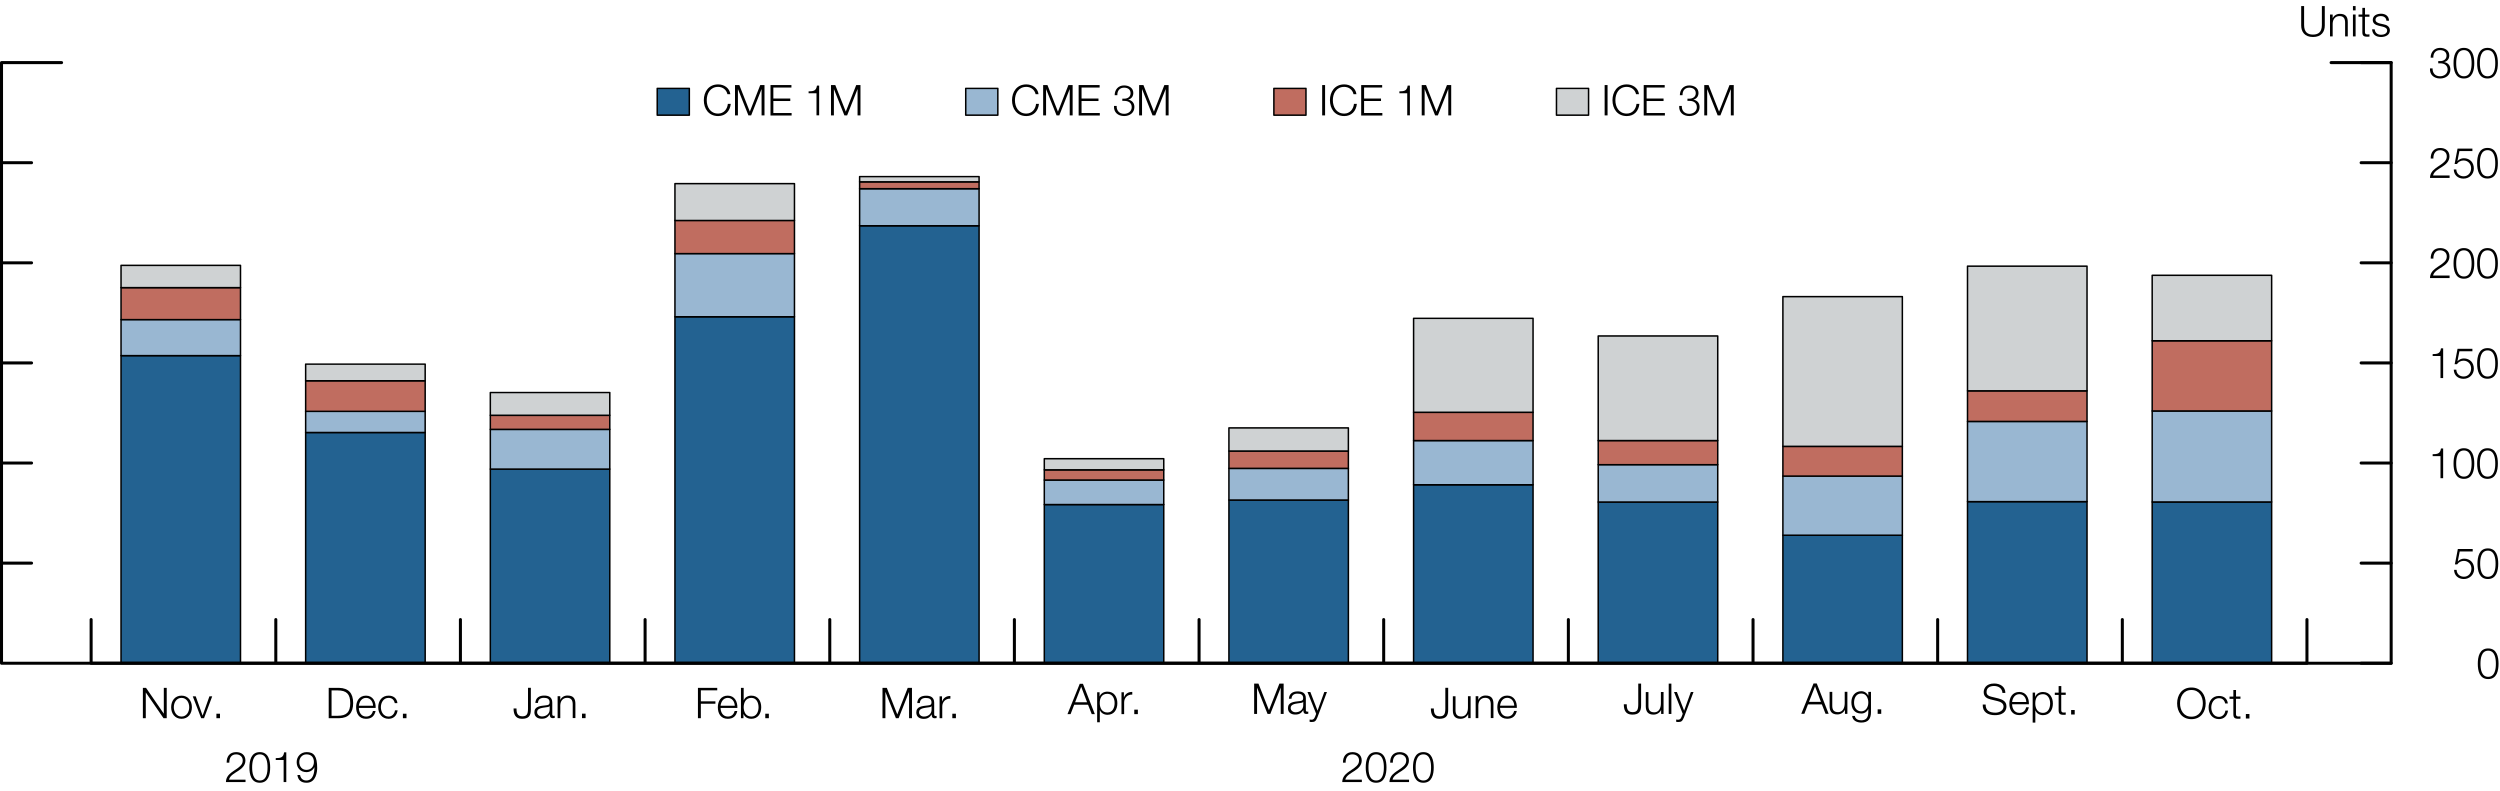<?xml version="1.0" encoding="utf-8"?>
<!-- Generator: Adobe Illustrator 24.2.1, SVG Export Plug-In . SVG Version: 6.00 Build 0)  -->
<svg version="1.1" id="Layer_1" xmlns="http://www.w3.org/2000/svg" xmlns:xlink="http://www.w3.org/1999/xlink" x="0px" y="0px"
	 viewBox="0 0 412.07 130.41" style="enable-background:new 0 0 412.07 130.41;" xml:space="preserve">
<style type="text/css">
	.st0{fill:#236291;}
	
		.st1{clip-path:url(#SVGID_2_);fill:none;stroke:#000000;stroke-width:0.25;stroke-linecap:round;stroke-linejoin:round;stroke-miterlimit:10;}
	.st2{fill:#99B7D2;}
	.st3{fill:none;stroke:#000000;stroke-width:0.25;stroke-linecap:round;stroke-linejoin:round;stroke-miterlimit:10;}
	.st4{fill:#C06D60;}
	.st5{fill:#CFD2D3;}
	.st6{fill:none;stroke:#000000;stroke-width:0.5;stroke-linecap:round;stroke-linejoin:round;stroke-miterlimit:10;}
	.st7{fill:#236291;stroke:#000000;stroke-width:0.25;stroke-linecap:round;stroke-linejoin:round;stroke-miterlimit:10;}
	.st8{fill:#99B7D2;stroke:#000000;stroke-width:0.25;stroke-linecap:round;stroke-linejoin:round;stroke-miterlimit:10;}
	.st9{fill:#C06D60;stroke:#000000;stroke-width:0.25;stroke-linecap:round;stroke-linejoin:round;stroke-miterlimit:10;}
	.st10{fill:#CFD2D3;stroke:#000000;stroke-width:0.25;stroke-linecap:round;stroke-linejoin:round;stroke-miterlimit:10;}
</style>
<g>
	<rect x="19.95" y="58.62" class="st0" width="19.69" height="50.7"/>
	<rect x="50.38" y="71.29" class="st0" width="19.7" height="38.03"/>
	<rect x="80.82" y="77.32" class="st0" width="19.69" height="32"/>
	<rect x="111.25" y="52.21" class="st0" width="19.7" height="57.11"/>
	<rect x="141.69" y="37.21" class="st0" width="19.69" height="72.11"/>
	<rect x="172.13" y="83.17" class="st0" width="19.69" height="26.15"/>
	<rect x="202.56" y="82.42" class="st0" width="19.69" height="26.9"/>
	<rect x="233" y="79.9" class="st0" width="19.69" height="29.42"/>
	<rect x="263.43" y="82.75" class="st0" width="19.7" height="26.57"/>
	<rect x="293.87" y="88.22" class="st0" width="19.69" height="21.1"/>
	<rect x="324.3" y="82.68" class="st0" width="19.7" height="26.64"/>
	<rect x="354.74" y="82.74" class="st0" width="19.69" height="26.58"/>
	<g>
		<defs>
			<rect id="SVGID_1_" x="0.25" y="10.32" width="393.88" height="99"/>
		</defs>
		<clipPath id="SVGID_2_">
			<use xlink:href="#SVGID_1_"  style="overflow:visible;"/>
		</clipPath>
		<path class="st1" d="M19.95,109.32h19.69v-50.7H19.95V109.32 M50.38,109.32h19.7V71.29h-19.7V109.32 M80.82,109.32h19.69v-32
			H80.82V109.32 M111.25,109.32h19.7V52.21h-19.7V109.32 M141.69,109.32h19.69V37.21h-19.69V109.32 M172.13,109.32h19.69V83.17
			h-19.69V109.32 M202.56,109.32h19.69v-26.9h-19.69V109.32 M233,109.32h19.69V79.9H233V109.32 M263.43,109.32h19.7V82.75h-19.7
			V109.32 M293.87,109.32h19.69v-21.1h-19.69V109.32 M324.3,109.32H344V82.68h-19.7V109.32 M354.74,109.32h19.69V82.74h-19.69
			V109.32"/>
	</g>
	<rect x="19.95" y="52.68" class="st2" width="19.69" height="5.94"/>
	<rect x="50.38" y="67.8" class="st2" width="19.7" height="3.49"/>
	<rect x="80.82" y="70.77" class="st2" width="19.69" height="6.55"/>
	<rect x="111.25" y="41.8" class="st2" width="19.7" height="10.41"/>
	<rect x="141.69" y="31.1" class="st2" width="19.69" height="6.11"/>
	<rect x="172.13" y="79.12" class="st2" width="19.69" height="4.05"/>
	<rect x="202.56" y="77.2" class="st2" width="19.69" height="5.22"/>
	<rect x="233" y="72.62" class="st2" width="19.69" height="7.28"/>
	<rect x="263.43" y="76.59" class="st2" width="19.7" height="6.16"/>
	<rect x="293.87" y="78.47" class="st2" width="19.69" height="9.75"/>
	<rect x="324.3" y="69.46" class="st2" width="19.7" height="13.22"/>
	<rect x="354.74" y="67.74" class="st2" width="19.69" height="15"/>
	<path class="st3" d="M19.95,58.62h19.69v-5.94H19.95V58.62 M50.38,71.29h19.7V67.8h-19.7V71.29 M80.82,77.32h19.69v-6.55H80.82
		V77.32 M111.25,52.21h19.7V41.8h-19.7V52.21 M141.69,37.21h19.69V31.1h-19.69V37.21 M172.13,83.17h19.69v-4.05h-19.69V83.17
		 M202.56,82.42h19.69V77.2h-19.69V82.42 M233,79.9h19.69v-7.28H233V79.9 M263.43,82.75h19.7v-6.16h-19.7V82.75 M293.87,88.22h19.69
		v-9.75h-19.69V88.22 M324.3,82.68H344V69.46h-19.7V82.68 M354.74,82.74h19.69v-15h-19.69V82.74"/>
	<rect x="19.95" y="47.41" class="st4" width="19.69" height="5.27"/>
	<rect x="50.38" y="62.76" class="st4" width="19.7" height="5.04"/>
	<rect x="80.82" y="68.45" class="st4" width="19.69" height="2.32"/>
	<rect x="111.25" y="36.34" class="st4" width="19.7" height="5.46"/>
	<rect x="141.69" y="29.97" class="st4" width="19.69" height="1.13"/>
	<rect x="172.13" y="77.44" class="st4" width="19.69" height="1.68"/>
	<rect x="202.56" y="74.34" class="st4" width="19.69" height="2.86"/>
	<rect x="233" y="67.96" class="st4" width="19.69" height="4.66"/>
	<rect x="263.43" y="72.62" class="st4" width="19.7" height="3.97"/>
	<rect x="293.87" y="73.57" class="st4" width="19.69" height="4.9"/>
	<rect x="324.3" y="64.42" class="st4" width="19.7" height="5.04"/>
	<rect x="354.74" y="56.17" class="st4" width="19.69" height="11.57"/>
	<path class="st3" d="M19.95,52.68h19.69v-5.27H19.95V52.68 M50.38,67.8h19.7v-5.04h-19.7V67.8 M80.82,70.77h19.69v-2.32H80.82
		V70.77 M111.25,41.8h19.7v-5.46h-19.7V41.8 M141.69,31.1h19.69v-1.13h-19.69V31.1 M172.13,79.12h19.69v-1.68h-19.69V79.12
		 M202.56,77.2h19.69v-2.86h-19.69V77.2 M233,72.62h19.69v-4.66H233V72.62 M263.43,76.59h19.7v-3.97h-19.7V76.59 M293.87,78.47
		h19.69v-4.9h-19.69V78.47 M324.3,69.46H344v-5.04h-19.7V69.46 M354.74,67.74h19.69V56.17h-19.69V67.74"/>
	<rect x="19.95" y="43.74" class="st5" width="19.69" height="3.67"/>
	<rect x="50.38" y="60.02" class="st5" width="19.7" height="2.74"/>
	<rect x="80.82" y="64.7" class="st5" width="19.69" height="3.75"/>
	<rect x="111.25" y="30.27" class="st5" width="19.7" height="6.07"/>
	<rect x="141.69" y="29.11" class="st5" width="19.69" height="0.86"/>
	<rect x="172.13" y="75.61" class="st5" width="19.69" height="1.83"/>
	<rect x="202.56" y="70.53" class="st5" width="19.69" height="3.81"/>
	<rect x="233" y="52.47" class="st5" width="19.69" height="15.49"/>
	<rect x="263.43" y="55.38" class="st5" width="19.7" height="17.24"/>
	<rect x="293.87" y="48.89" class="st5" width="19.69" height="24.68"/>
	<rect x="324.3" y="43.87" class="st5" width="19.7" height="20.55"/>
	<rect x="354.74" y="45.38" class="st5" width="19.69" height="10.79"/>
	<path class="st3" d="M19.95,47.41h19.69v-3.67H19.95V47.41 M50.38,62.76h19.7v-2.74h-19.7V62.76 M80.82,68.45h19.69V64.7H80.82
		V68.45 M111.25,36.34h19.7v-6.07h-19.7V36.34 M141.69,29.97h19.69v-0.86h-19.69V29.97 M172.13,77.44h19.69v-1.83h-19.69V77.44
		 M202.56,74.34h19.69v-3.81h-19.69V74.34 M233,67.96h19.69V52.47H233V67.96 M263.43,72.62h19.7V55.38h-19.7V72.62 M293.87,73.57
		h19.69V48.89h-19.69V73.57 M324.3,64.42H344V43.87h-19.7V64.42 M354.74,56.17h19.69V45.38h-19.69V56.17"/>
	<path class="st6" d="M394.13,109.32h-4.95 M394.13,92.82h-4.95 M394.13,76.32h-4.95 M394.13,59.82h-4.95 M394.13,43.32h-4.95
		 M394.13,26.82h-4.95 M394.13,10.32h-4.95"/>
	<g>
		<path d="M411.83,109.4c0,1.15-0.28,2.53-1.71,2.53s-1.71-1.38-1.71-2.52c0-1.15,0.28-2.53,1.71-2.53S411.83,108.26,411.83,109.4z
			 M408.85,109.4c0,0.85,0.15,2.16,1.27,2.16c1.12,0,1.27-1.3,1.27-2.16c0-0.85-0.15-2.15-1.27-2.15
			C409,107.25,408.85,108.56,408.85,109.4z"/>
	</g>
	<g>
		<path d="M404.92,93.93c0.02,0.68,0.53,1.13,1.21,1.13c0.76,0,1.23-0.62,1.23-1.34c0-0.72-0.53-1.27-1.25-1.27
			c-0.44,0-0.85,0.21-1.09,0.58h-0.38l0.48-2.54h2.45v0.41h-2.14l-0.32,1.63l0.01,0.01c0.25-0.29,0.65-0.46,1.04-0.46
			c1.01,0,1.65,0.71,1.65,1.7c0,0.95-0.76,1.66-1.7,1.66c-0.91,0-1.59-0.57-1.61-1.51H404.92z"/>
		<path d="M411.78,92.91c0,1.15-0.28,2.53-1.71,2.53s-1.71-1.38-1.71-2.52c0-1.15,0.28-2.53,1.71-2.53S411.78,91.77,411.78,92.91z
			 M408.8,92.91c0,0.85,0.15,2.16,1.27,2.16c1.12,0,1.27-1.3,1.27-2.16c0-0.85-0.15-2.15-1.27-2.15
			C408.95,90.76,408.8,92.06,408.8,92.91z"/>
	</g>
	<g>
		<path d="M400.96,74.87c0.77-0.02,1.25-0.05,1.38-0.95h0.36v4.9h-0.44v-3.64h-1.29V74.87z"/>
		<path d="M407.83,76.4c0,1.15-0.28,2.53-1.71,2.53s-1.71-1.38-1.71-2.52c0-1.15,0.28-2.53,1.71-2.53S407.83,75.26,407.83,76.4z
			 M404.85,76.4c0,0.85,0.15,2.16,1.27,2.16c1.12,0,1.27-1.3,1.27-2.16c0-0.85-0.15-2.15-1.27-2.15
			C405,74.25,404.85,75.56,404.85,76.4z"/>
		<path d="M411.72,76.4c0,1.15-0.28,2.53-1.71,2.53s-1.71-1.38-1.71-2.52c0-1.15,0.28-2.53,1.71-2.53S411.72,75.26,411.72,76.4z
			 M408.75,76.4c0,0.85,0.15,2.16,1.27,2.16c1.12,0,1.27-1.3,1.27-2.16c0-0.85-0.15-2.15-1.27-2.15
			C408.89,74.25,408.75,75.56,408.75,76.4z"/>
	</g>
	<g>
		<path d="M400.96,58.37c0.77-0.02,1.25-0.05,1.38-0.95h0.36v4.9h-0.44v-3.64h-1.29V58.37z"/>
		<path d="M404.87,60.93c0.02,0.68,0.53,1.13,1.21,1.13c0.76,0,1.23-0.62,1.23-1.34c0-0.72-0.53-1.27-1.25-1.27
			c-0.44,0-0.85,0.21-1.09,0.58h-0.38l0.48-2.54h2.45v0.41h-2.14l-0.32,1.63l0.01,0.01c0.25-0.29,0.65-0.46,1.04-0.46
			c1.01,0,1.65,0.71,1.65,1.7c0,0.95-0.76,1.66-1.7,1.66c-0.91,0-1.59-0.57-1.61-1.51H404.87z"/>
		<path d="M411.72,59.9c0,1.15-0.28,2.53-1.71,2.53s-1.71-1.38-1.71-2.52c0-1.15,0.28-2.53,1.71-2.53S411.72,58.76,411.72,59.9z
			 M408.75,59.9c0,0.85,0.15,2.16,1.27,2.16c1.12,0,1.27-1.3,1.27-2.16c0-0.85-0.15-2.15-1.27-2.15
			C408.89,57.75,408.75,59.06,408.75,59.9z"/>
	</g>
	<g>
		<path d="M403.76,45.83h-3.23c0.03-1.46,1.53-1.82,2.36-2.65c0.27-0.27,0.41-0.53,0.41-0.92c0-0.64-0.5-1-1.1-1
			c-0.81,0-1.13,0.64-1.11,1.37h-0.44c-0.02-1.01,0.5-1.74,1.57-1.74c0.85,0,1.52,0.47,1.52,1.38c0,0.82-0.59,1.33-1.23,1.74
			c-0.48,0.31-1.36,0.76-1.47,1.41h2.72V45.83z"/>
		<path d="M407.83,43.41c0,1.15-0.28,2.53-1.71,2.53s-1.71-1.38-1.71-2.52c0-1.15,0.28-2.53,1.71-2.53S407.83,42.27,407.83,43.41z
			 M404.85,43.41c0,0.85,0.15,2.16,1.27,2.16c1.12,0,1.27-1.3,1.27-2.16c0-0.85-0.15-2.15-1.27-2.15
			C405,41.26,404.85,42.56,404.85,43.41z"/>
		<path d="M411.72,43.41c0,1.15-0.28,2.53-1.71,2.53s-1.71-1.38-1.71-2.52c0-1.15,0.28-2.53,1.71-2.53S411.72,42.27,411.72,43.41z
			 M408.75,43.41c0,0.85,0.15,2.16,1.27,2.16c1.12,0,1.27-1.3,1.27-2.16c0-0.85-0.15-2.15-1.27-2.15
			C408.89,41.26,408.75,42.56,408.75,43.41z"/>
	</g>
	<g>
		<path d="M403.76,29.33h-3.23c0.03-1.46,1.53-1.82,2.36-2.65c0.27-0.27,0.41-0.53,0.41-0.92c0-0.64-0.5-1-1.1-1
			c-0.81,0-1.13,0.64-1.11,1.37h-0.44c-0.02-1.01,0.5-1.74,1.57-1.74c0.85,0,1.52,0.47,1.52,1.38c0,0.82-0.59,1.33-1.23,1.74
			c-0.48,0.31-1.36,0.76-1.47,1.41h2.72V29.33z"/>
		<path d="M404.87,27.93c0.02,0.68,0.53,1.13,1.21,1.13c0.76,0,1.23-0.62,1.23-1.34c0-0.72-0.53-1.27-1.25-1.27
			c-0.44,0-0.85,0.21-1.09,0.58h-0.38l0.48-2.54h2.45v0.41h-2.14l-0.32,1.63l0.01,0.01c0.25-0.29,0.65-0.46,1.04-0.46
			c1.01,0,1.65,0.71,1.65,1.7c0,0.95-0.76,1.66-1.7,1.66c-0.91,0-1.59-0.57-1.61-1.51H404.87z"/>
		<path d="M411.72,26.9c0,1.15-0.28,2.53-1.71,2.53s-1.71-1.38-1.71-2.52c0-1.15,0.28-2.53,1.71-2.53S411.72,25.76,411.72,26.9z
			 M408.75,26.9c0,0.85,0.15,2.16,1.27,2.16c1.12,0,1.27-1.3,1.27-2.16c0-0.85-0.15-2.15-1.27-2.15
			C408.89,24.75,408.75,26.06,408.75,26.9z"/>
	</g>
	<g>
		<path d="M400.96,11.27c-0.03,0.78,0.44,1.3,1.23,1.3c0.64,0,1.25-0.39,1.25-1.09c0-0.7-0.53-1.04-1.18-1.04h-0.37v-0.37h0.37
			c0.46,0,1-0.27,1-0.89c0-0.64-0.48-0.92-1.07-0.92c-0.73,0-1.13,0.51-1.11,1.24h-0.44c0-0.92,0.6-1.61,1.55-1.61
			c0.76,0,1.52,0.38,1.52,1.25c0,0.53-0.29,0.95-0.83,1.09v0.01c0.64,0.11,1.01,0.57,1.01,1.21c0,0.96-0.78,1.49-1.69,1.49
			c-1.01,0-1.75-0.62-1.67-1.67H400.96z"/>
		<path d="M407.83,10.41c0,1.15-0.28,2.53-1.71,2.53s-1.71-1.38-1.71-2.52c0-1.15,0.28-2.53,1.71-2.53S407.83,9.27,407.83,10.41z
			 M404.85,10.41c0,0.85,0.15,2.16,1.27,2.16c1.12,0,1.27-1.3,1.27-2.16c0-0.85-0.15-2.15-1.27-2.15
			C405,8.26,404.85,9.56,404.85,10.41z"/>
		<path d="M411.72,10.41c0,1.15-0.28,2.53-1.71,2.53s-1.71-1.38-1.71-2.52c0-1.15,0.28-2.53,1.71-2.53S411.72,9.27,411.72,10.41z
			 M408.75,10.41c0,0.85,0.15,2.16,1.27,2.16c1.12,0,1.27-1.3,1.27-2.16c0-0.85-0.15-2.15-1.27-2.15
			C408.89,8.26,408.75,9.56,408.75,10.41z"/>
	</g>
	<path class="st6" d="M394.13,109.32v-99 M394.13,10.32h-9.9 M0.25,109.32v-99 M0.25,109.32h9.9 M0.25,10.32h9.9 M0.25,109.32H5.2
		 M0.25,92.82H5.2 M0.25,76.32H5.2 M0.25,59.82H5.2 M0.25,43.32H5.2 M0.25,26.82H5.2 M0.25,10.32H5.2 M0.25,109.32h393.88"/>
	<g>
		<path d="M379.3,1h0.48v3.1c0,1.16,0.54,1.6,1.46,1.6c0.93,0,1.47-0.45,1.47-1.6V1h0.48v3.2c0,1.03-0.55,1.9-1.95,1.9
			c-1.38,0-1.94-0.88-1.94-1.9V1z"/>
		<path d="M384.05,2.39h0.44v0.62h0.01c0.17-0.43,0.64-0.73,1.16-0.73c1.02,0,1.32,0.53,1.32,1.39V6h-0.44V3.74
			c0-0.62-0.2-1.09-0.92-1.09c-0.71,0-1.11,0.53-1.13,1.24V6h-0.44V2.39z"/>
		<path d="M387.83,1h0.44v0.71h-0.44V1z M387.83,2.39h0.44V6h-0.44V2.39z"/>
		<path d="M389.81,2.39h0.74v0.37h-0.74v2.44c0,0.29,0.04,0.46,0.36,0.48c0.13,0,0.25-0.01,0.38-0.02v0.38
			c-0.13,0-0.26,0.01-0.39,0.01c-0.59,0-0.79-0.2-0.78-0.81V2.76h-0.63V2.39h0.63V1.3h0.44V2.39z"/>
	</g>
	<g>
		<path d="M393.35,3.44c-0.02-0.55-0.44-0.79-0.95-0.79c-0.39,0-0.85,0.15-0.85,0.62c0,0.39,0.44,0.53,0.75,0.61l0.59,0.13
			c0.5,0.08,1.03,0.37,1.03,1c0,0.78-0.78,1.09-1.45,1.09c-0.85,0-1.41-0.39-1.49-1.27h0.44c0.04,0.6,0.48,0.9,1.06,0.9
			c0.42,0,0.99-0.18,0.99-0.69c0-0.42-0.39-0.56-0.79-0.66l-0.57-0.13c-0.57-0.15-1.01-0.36-1.01-0.97c0-0.74,0.72-1.02,1.36-1.02
			c0.73,0,1.29,0.38,1.32,1.16H393.35z"/>
	</g>
	<g>
		<path d="M23.54,113.38h0.53l2.91,4.23H27v-4.23h0.48v5h-0.53l-2.91-4.23h-0.01v4.23h-0.48V113.38z"/>
		<path d="M31.63,116.57c0,1.04-0.61,1.91-1.71,1.91s-1.71-0.88-1.71-1.91c0-1.04,0.61-1.91,1.71-1.91S31.63,115.54,31.63,116.57z
			 M28.65,116.57c0,0.76,0.43,1.54,1.27,1.54c0.84,0,1.27-0.78,1.27-1.54c0-0.76-0.43-1.54-1.27-1.54
			C29.08,115.03,28.65,115.81,28.65,116.57z"/>
	</g>
	<g>
		<path d="M31.77,114.77h0.49l1.13,3.17h0.01l1.12-3.17h0.46l-1.35,3.61h-0.47L31.77,114.77z"/>
		<path d="M35.67,118.38v-0.74h0.59v0.74H35.67z"/>
	</g>
	<g>
		<path d="M54.18,113.38h1.73c1.51,0.04,2.3,0.85,2.3,2.5c0,1.65-0.78,2.47-2.3,2.5h-1.73V113.38z M54.65,117.98h1.02
			c1.44,0,2.06-0.59,2.06-2.09c0-1.5-0.62-2.09-2.06-2.09h-1.02V117.98z"/>
		<path d="M59.15,116.69c0,0.64,0.35,1.42,1.19,1.42c0.64,0,0.99-0.37,1.13-0.92h0.44c-0.19,0.82-0.66,1.29-1.58,1.29
			c-1.15,0-1.63-0.88-1.63-1.91c0-0.95,0.48-1.91,1.63-1.91c1.16,0,1.63,1.02,1.59,2.03H59.15z M61.49,116.32
			c-0.02-0.67-0.44-1.29-1.15-1.29c-0.73,0-1.11,0.63-1.19,1.29H61.49z"/>
		<path d="M65.07,115.9c-0.12-0.54-0.44-0.87-1.02-0.87c-0.84,0-1.27,0.78-1.27,1.54c0,0.76,0.43,1.54,1.27,1.54
			c0.54,0,0.99-0.43,1.05-1.03h0.44c-0.12,0.88-0.68,1.4-1.49,1.4c-1.1,0-1.71-0.88-1.71-1.91c0-1.04,0.61-1.91,1.71-1.91
			c0.78,0,1.36,0.41,1.46,1.24H65.07z"/>
		<path d="M66.41,118.38v-0.74H67v0.74H66.41z"/>
	</g>
	<g>
		<path d="M87.02,113.37h0.48v3.61c0,1.02-0.38,1.5-1.46,1.5c-1.15,0-1.39-0.84-1.39-1.71h0.48c0.02,0.43-0.03,1.3,0.96,1.3
			c0.75,0,0.94-0.38,0.94-1.29V113.37z"/>
	</g>
	<g>
		<path d="M88.24,115.86c0.05-0.85,0.63-1.21,1.46-1.21c0.64,0,1.33,0.19,1.33,1.16v1.92c0,0.18,0.08,0.27,0.26,0.27
			c0.05,0,0.09-0.01,0.14-0.03v0.37c-0.1,0.02-0.17,0.03-0.29,0.03c-0.45,0-0.52-0.26-0.52-0.63h-0.01
			c-0.31,0.47-0.62,0.73-1.32,0.73c-0.67,0-1.21-0.33-1.21-1.06c0-1.01,0.99-1.05,1.94-1.16c0.36-0.04,0.57-0.1,0.57-0.49
			c0-0.59-0.42-0.74-0.95-0.74c-0.55,0-0.95,0.25-0.97,0.84H88.24z M90.59,116.39h-0.01c-0.06,0.11-0.25,0.14-0.37,0.16
			c-0.75,0.13-1.68,0.13-1.68,0.83c0,0.44,0.39,0.71,0.81,0.71c0.68,0,1.26-0.43,1.26-1.13V116.39z"/>
		<path d="M91.91,114.75h0.44v0.62h0.01c0.17-0.43,0.64-0.73,1.16-0.73c1.02,0,1.32,0.53,1.32,1.39v2.33H94.4v-2.25
			c0-0.62-0.2-1.09-0.92-1.09c-0.71,0-1.11,0.53-1.13,1.24v2.11h-0.44V114.75z"/>
		<path d="M95.93,118.37v-0.74h0.59v0.74H95.93z"/>
	</g>
	<g>
		<path d="M115.05,113.38h3.17v0.41h-2.7v1.81h2.4V116h-2.4v2.38h-0.48V113.38z"/>
		<path d="M118.77,116.69c0,0.64,0.35,1.42,1.19,1.42c0.64,0,0.99-0.37,1.13-0.92h0.44c-0.19,0.82-0.66,1.29-1.58,1.29
			c-1.15,0-1.63-0.88-1.63-1.91c0-0.95,0.48-1.91,1.63-1.91c1.16,0,1.63,1.02,1.59,2.03H118.77z M121.11,116.32
			c-0.02-0.67-0.44-1.29-1.15-1.29c-0.73,0-1.11,0.63-1.19,1.29H121.11z"/>
	</g>
	<g>
		<path d="M122.14,113.38h0.44v2.07h0.01c0.18-0.52,0.72-0.79,1.25-0.79c1.1,0,1.63,0.88,1.63,1.91c0,1.03-0.53,1.91-1.63,1.91
			c-0.59,0-1.09-0.29-1.29-0.79h-0.01v0.69h-0.41V113.38z M123.85,115.03c-0.93,0-1.27,0.79-1.27,1.54c0,0.75,0.34,1.54,1.27,1.54
			c0.84,0,1.18-0.79,1.18-1.54C125.03,115.83,124.69,115.03,123.85,115.03z"/>
		<path d="M126.14,118.38v-0.74h0.59v0.74H126.14z"/>
	</g>
	<g>
		<path d="M145.47,113.38h0.7l1.73,4.38l1.72-4.38h0.7v5h-0.48v-4.32h-0.01l-1.71,4.32h-0.45l-1.72-4.32h-0.01v4.32h-0.48V113.38z"
			/>
		<path d="M151.19,115.88c0.05-0.85,0.63-1.21,1.46-1.21c0.64,0,1.33,0.19,1.33,1.16v1.92c0,0.18,0.08,0.27,0.26,0.27
			c0.05,0,0.09-0.01,0.14-0.03v0.37c-0.1,0.02-0.17,0.03-0.29,0.03c-0.45,0-0.52-0.26-0.52-0.63h-0.01
			c-0.31,0.47-0.62,0.73-1.32,0.73c-0.67,0-1.21-0.33-1.21-1.06c0-1.01,0.99-1.05,1.94-1.16c0.36-0.04,0.57-0.1,0.57-0.49
			c0-0.59-0.42-0.74-0.95-0.74c-0.55,0-0.95,0.25-0.97,0.84H151.19z M153.54,116.41h-0.01c-0.06,0.11-0.25,0.14-0.37,0.16
			c-0.75,0.13-1.68,0.13-1.68,0.83c0,0.44,0.39,0.71,0.81,0.71c0.68,0,1.26-0.43,1.26-1.13V116.41z"/>
	</g>
	<g>
		<path d="M154.86,114.77h0.41v0.85h0.01c0.22-0.59,0.71-0.92,1.37-0.9v0.44c-0.8-0.04-1.34,0.54-1.34,1.29v1.93h-0.44V114.77z"/>
		<path d="M156.97,118.38v-0.74h0.59v0.74H156.97z"/>
	</g>
	<g>
		<path d="M177.97,112.71h0.53l1.96,5h-0.51l-0.61-1.55h-2.28l-0.6,1.55h-0.51L177.97,112.71z M177.21,115.75h1.97l-0.97-2.56
			L177.21,115.75z"/>
		<path d="M180.83,114.1h0.41v0.69h0.01c0.2-0.5,0.7-0.79,1.29-0.79c1.1,0,1.63,0.88,1.63,1.91c0,1.03-0.53,1.91-1.63,1.91
			c-0.53,0-1.06-0.27-1.25-0.79h-0.01v2.02h-0.44V114.1z M182.54,114.36c-0.98,0-1.27,0.72-1.27,1.54c0,0.75,0.34,1.54,1.27,1.54
			c0.84,0,1.18-0.79,1.18-1.54C183.73,115.15,183.38,114.36,182.54,114.36z"/>
	</g>
	<g>
		<path d="M184.84,114.1h0.41v0.85h0.01c0.22-0.59,0.71-0.92,1.37-0.9v0.44c-0.8-0.04-1.34,0.54-1.34,1.29v1.93h-0.44V114.1z"/>
		<path d="M186.96,117.71v-0.74h0.59v0.74H186.96z"/>
	</g>
	<g>
		<path d="M206.73,112.68h0.7l1.73,4.38l1.72-4.38h0.7v5h-0.48v-4.32h-0.01l-1.71,4.32h-0.45l-1.72-4.32h-0.01v4.32h-0.48V112.68z"
			/>
		<path d="M212.45,115.17c0.05-0.85,0.63-1.21,1.46-1.21c0.64,0,1.33,0.19,1.33,1.16v1.92c0,0.18,0.08,0.27,0.26,0.27
			c0.05,0,0.09-0.01,0.14-0.03v0.37c-0.11,0.02-0.17,0.03-0.29,0.03c-0.45,0-0.52-0.26-0.52-0.63h-0.01
			c-0.32,0.47-0.62,0.73-1.32,0.73c-0.67,0-1.21-0.33-1.21-1.06c0-1.01,0.99-1.05,1.94-1.16c0.36-0.04,0.57-0.1,0.57-0.49
			c0-0.59-0.42-0.74-0.95-0.74c-0.55,0-0.95,0.25-0.97,0.84H212.45z M214.8,115.7h-0.01c-0.06,0.11-0.25,0.14-0.37,0.16
			c-0.75,0.13-1.68,0.13-1.68,0.83c0,0.44,0.39,0.71,0.81,0.71c0.68,0,1.26-0.43,1.26-1.13V115.7z"/>
	</g>
	<g>
		<path d="M215.51,114.06h0.47l1.19,3.08l1.11-3.08h0.44l-1.57,4.17c-0.26,0.61-0.4,0.78-0.95,0.78c-0.17-0.01-0.26-0.01-0.34-0.04
			v-0.37c0.11,0.02,0.2,0.03,0.3,0.03c0.39,0,0.48-0.23,0.63-0.57l0.15-0.41L215.51,114.06z"/>
	</g>
	<g>
		<path d="M238.22,113.37h0.48v3.61c0,1.02-0.38,1.5-1.46,1.5c-1.15,0-1.39-0.84-1.39-1.71h0.48c0.02,0.43-0.03,1.3,0.96,1.3
			c0.75,0,0.94-0.38,0.94-1.29V113.37z"/>
	</g>
	<g>
		<path d="M242.4,118.37H242v-0.65h-0.01c-0.23,0.48-0.71,0.76-1.25,0.76c-0.92,0-1.27-0.53-1.27-1.37v-2.35h0.44v2.35
			c0.02,0.65,0.27,0.99,0.97,0.99c0.76,0,1.08-0.71,1.08-1.45v-1.9h0.44V118.37z"/>
		<path d="M243.23,114.75h0.44v0.62h0.01c0.17-0.43,0.64-0.73,1.16-0.73c1.02,0,1.32,0.53,1.32,1.39v2.33h-0.44v-2.25
			c0-0.62-0.2-1.09-0.92-1.09c-0.71,0-1.11,0.53-1.13,1.24v2.11h-0.44V114.75z"/>
		<path d="M247.25,116.68c0,0.64,0.35,1.42,1.19,1.42c0.64,0,0.99-0.37,1.13-0.92h0.44c-0.19,0.82-0.66,1.29-1.58,1.29
			c-1.15,0-1.63-0.88-1.63-1.91c0-0.95,0.48-1.91,1.63-1.91c1.16,0,1.63,1.02,1.59,2.03H247.25z M249.59,116.31
			c-0.02-0.67-0.44-1.29-1.15-1.29c-0.73,0-1.11,0.63-1.19,1.29H249.59z"/>
	</g>
	<g>
		<path d="M270.02,112.68h0.48v3.61c0,1.02-0.38,1.5-1.46,1.5c-1.15,0-1.39-0.84-1.39-1.71h0.48c0.02,0.43-0.03,1.3,0.96,1.3
			c0.75,0,0.94-0.38,0.94-1.29V112.68z"/>
		<path d="M274.21,117.68h-0.41v-0.65h-0.01c-0.23,0.48-0.71,0.76-1.25,0.76c-0.92,0-1.27-0.53-1.27-1.37v-2.35h0.44v2.35
			c0.02,0.65,0.27,0.99,0.97,0.99c0.76,0,1.08-0.71,1.08-1.45v-1.9h0.44V117.68z"/>
	</g>
	<g>
		<path d="M275.05,112.68h0.44v5h-0.44V112.68z"/>
		<path d="M275.93,114.06h0.47l1.19,3.08l1.11-3.08h0.44l-1.57,4.17c-0.26,0.61-0.4,0.78-0.95,0.78c-0.17-0.01-0.26-0.01-0.34-0.04
			v-0.37c0.11,0.02,0.2,0.03,0.3,0.03c0.39,0,0.48-0.23,0.63-0.57l0.15-0.41L275.93,114.06z"/>
	</g>
	<g>
		<path d="M298.92,112.65h0.53l1.96,5h-0.51l-0.61-1.55h-2.28l-0.6,1.55h-0.51L298.92,112.65z M298.17,115.69h1.97l-0.97-2.56
			L298.17,115.69z"/>
	</g>
	<g>
		<path d="M304.51,117.66h-0.41V117h-0.01c-0.23,0.48-0.71,0.76-1.25,0.76c-0.92,0-1.27-0.53-1.27-1.37v-2.35h0.44v2.35
			c0.02,0.65,0.27,0.99,0.97,0.99c0.76,0,1.08-0.71,1.08-1.45v-1.9h0.44V117.66z"/>
		<path d="M308.39,117.36c0,1.09-0.43,1.74-1.6,1.74c-0.72,0-1.44-0.33-1.5-1.09h0.44c0.09,0.53,0.57,0.72,1.06,0.72
			c0.82,0,1.16-0.48,1.16-1.37v-0.49h-0.01c-0.2,0.45-0.62,0.74-1.15,0.74c-1.16,0-1.63-0.82-1.63-1.86c0-1,0.59-1.82,1.63-1.82
			c0.53,0,0.97,0.33,1.15,0.73h0.01v-0.62h0.44V117.36z M307.95,115.81c0-0.71-0.32-1.5-1.16-1.5s-1.19,0.75-1.19,1.5
			c0,0.73,0.37,1.44,1.19,1.44C307.55,117.24,307.95,116.54,307.95,115.81z"/>
		<path d="M309.49,117.66v-0.74h0.59v0.74H309.49z"/>
	</g>
	<g>
		<path d="M327.29,116.13c-0.02,1.03,0.71,1.34,1.63,1.34c0.53,0,1.32-0.29,1.32-1.02c0-0.57-0.56-0.79-1.03-0.9l-1.11-0.27
			c-0.59-0.15-1.13-0.42-1.13-1.21c0-0.49,0.32-1.41,1.72-1.41c1,0,1.85,0.53,1.85,1.56h-0.48c-0.04-0.76-0.65-1.15-1.37-1.15
			c-0.65,0-1.25,0.25-1.25,1c0,0.47,0.34,0.67,0.76,0.76l1.22,0.3c0.71,0.19,1.3,0.5,1.3,1.32c0,0.34-0.14,1.43-1.91,1.43
			c-1.18,0-2.05-0.53-2-1.75H327.29z"/>
		<path d="M331.65,116.08c0,0.64,0.35,1.42,1.19,1.42c0.64,0,0.99-0.37,1.13-0.92h0.44c-0.19,0.82-0.66,1.29-1.58,1.29
			c-1.15,0-1.63-0.88-1.63-1.91c0-0.95,0.48-1.91,1.63-1.91c1.16,0,1.63,1.02,1.59,2.03H331.65z M333.99,115.71
			c-0.02-0.67-0.44-1.29-1.15-1.29c-0.73,0-1.11,0.63-1.19,1.29H333.99z"/>
		<path d="M335.03,114.16h0.41v0.69h0.01c0.2-0.5,0.7-0.79,1.29-0.79c1.1,0,1.63,0.88,1.63,1.91c0,1.03-0.53,1.91-1.63,1.91
			c-0.53,0-1.06-0.27-1.25-0.79h-0.01v2.02h-0.44V114.16z M336.74,114.42c-0.98,0-1.27,0.72-1.27,1.54c0,0.75,0.34,1.54,1.27,1.54
			c0.84,0,1.18-0.79,1.18-1.54C337.92,115.22,337.58,114.42,336.74,114.42z"/>
		<path d="M339.75,114.16h0.74v0.37h-0.74v2.44c0,0.29,0.04,0.46,0.36,0.48c0.13,0,0.25-0.01,0.38-0.02v0.38
			c-0.13,0-0.26,0.01-0.39,0.01c-0.59,0-0.79-0.2-0.78-0.81v-2.47h-0.63v-0.37h0.63v-1.09h0.44V114.16z"/>
		<path d="M341.38,117.77v-0.74h0.59v0.74H341.38z"/>
	</g>
	<g>
		<path d="M361.21,113.32c1.57,0,2.35,1.23,2.35,2.61c0,1.37-0.79,2.61-2.35,2.61c-1.58,0-2.36-1.23-2.36-2.61
			C358.85,114.56,359.63,113.32,361.21,113.32z M361.21,118.13c1.32,0,1.88-1.11,1.88-2.2c0-1.09-0.56-2.2-1.88-2.2
			c-1.32,0-1.88,1.11-1.88,2.2C359.33,117.02,359.89,118.13,361.21,118.13z"/>
		<path d="M366.77,115.95c-0.12-0.54-0.44-0.87-1.02-0.87c-0.84,0-1.27,0.78-1.27,1.54c0,0.76,0.43,1.54,1.27,1.54
			c0.54,0,0.99-0.43,1.05-1.03h0.44c-0.12,0.88-0.68,1.4-1.49,1.4c-1.1,0-1.71-0.88-1.71-1.91c0-1.04,0.61-1.91,1.71-1.91
			c0.78,0,1.36,0.41,1.46,1.24H366.77z"/>
		<path d="M368.55,114.81h0.74v0.37h-0.74v2.44c0,0.29,0.04,0.46,0.36,0.48c0.13,0,0.25-0.01,0.38-0.02v0.38
			c-0.13,0-0.26,0.01-0.39,0.01c-0.59,0-0.79-0.2-0.78-0.81v-2.47h-0.63v-0.37h0.63v-1.09h0.44V114.81z"/>
		<path d="M370.18,118.43v-0.74h0.59v0.74H370.18z"/>
	</g>
	<g>
		<path d="M224.47,128.91h-3.23c0.03-1.46,1.53-1.82,2.36-2.65c0.27-0.27,0.41-0.53,0.41-0.92c0-0.64-0.5-1-1.1-1
			c-0.8,0-1.13,0.64-1.11,1.37h-0.44c-0.02-1.01,0.5-1.74,1.57-1.74c0.85,0,1.52,0.47,1.52,1.38c0,0.82-0.59,1.33-1.23,1.74
			c-0.48,0.32-1.36,0.76-1.47,1.42h2.72V128.91z"/>
		<path d="M228.53,126.49c0,1.15-0.28,2.53-1.71,2.53c-1.43,0-1.71-1.38-1.71-2.52c0-1.15,0.28-2.53,1.71-2.53
			C228.26,123.97,228.53,125.35,228.53,126.49z M225.56,126.49c0,0.85,0.15,2.16,1.27,2.16c1.12,0,1.27-1.3,1.27-2.16
			c0-0.85-0.15-2.15-1.27-2.15C225.71,124.34,225.56,125.64,225.56,126.49z"/>
		<path d="M232.25,128.91h-3.23c0.03-1.46,1.53-1.82,2.36-2.65c0.27-0.27,0.41-0.53,0.41-0.92c0-0.64-0.5-1-1.1-1
			c-0.8,0-1.13,0.64-1.11,1.37h-0.44c-0.02-1.01,0.5-1.74,1.57-1.74c0.85,0,1.52,0.47,1.52,1.38c0,0.82-0.59,1.33-1.23,1.74
			c-0.48,0.32-1.36,0.76-1.47,1.42h2.72V128.91z"/>
		<path d="M236.32,126.49c0,1.15-0.28,2.53-1.71,2.53c-1.43,0-1.71-1.38-1.71-2.52c0-1.15,0.28-2.53,1.71-2.53
			C236.04,123.97,236.32,125.35,236.32,126.49z M233.34,126.49c0,0.85,0.15,2.16,1.27,2.16c1.12,0,1.27-1.3,1.27-2.16
			c0-0.85-0.15-2.15-1.27-2.15C233.49,124.34,233.34,125.64,233.34,126.49z"/>
	</g>
	<path class="st6" d="M15.02,109.32h365.23 M15.02,109.32v-7.2 M45.46,109.32v-7.2 M75.89,109.32v-7.2 M106.33,109.32v-7.2
		 M136.77,109.32v-7.2 M167.2,109.32v-7.2 M197.64,109.32v-7.2 M228.07,109.32v-7.2 M258.51,109.32v-7.2 M288.95,109.32v-7.2
		 M319.38,109.32v-7.2 M349.82,109.32v-7.2 M380.25,109.32v-7.2"/>
	<g>
		<g>
			<rect x="108.33" y="14.57" class="st7" width="5.29" height="4.41"/>
			<g>
				<path d="M119.9,15.53c-0.17-0.77-0.81-1.21-1.53-1.21c-1.32,0-1.88,1.11-1.88,2.2c0,1.09,0.56,2.2,1.88,2.2
					c0.92,0,1.51-0.71,1.6-1.6h0.48c-0.13,1.23-0.91,2.01-2.08,2.01c-1.58,0-2.36-1.23-2.36-2.61c0-1.37,0.78-2.61,2.36-2.61
					c0.95,0,1.88,0.57,2.01,1.62H119.9z"/>
				<path d="M121.16,14.02h0.7l1.73,4.38l1.72-4.38h0.7v5h-0.48V14.7h-0.01l-1.71,4.32h-0.45l-1.72-4.32h-0.01v4.32h-0.48V14.02z"/>
				<path d="M127,14.02h3.45v0.41h-2.98v1.81h2.79v0.41h-2.79v1.98h3.01v0.41H127V14.02z"/>
				<path d="M133.28,15.06c0.77-0.02,1.25-0.05,1.38-0.95h0.36v4.9h-0.44v-3.64h-1.3V15.06z"/>
				<path d="M136.98,14.02h0.7l1.73,4.38l1.72-4.38h0.7v5h-0.48V14.7h-0.01l-1.71,4.32h-0.45l-1.72-4.32h-0.01v4.32h-0.48V14.02z"/>
			</g>
		</g>
		<g>
			<rect x="159.18" y="14.57" class="st8" width="5.29" height="4.41"/>
			<g>
				<path d="M170.7,15.53c-0.17-0.77-0.81-1.21-1.53-1.21c-1.32,0-1.88,1.11-1.88,2.2c0,1.09,0.56,2.2,1.88,2.2
					c0.92,0,1.51-0.71,1.6-1.6h0.48c-0.13,1.23-0.91,2.01-2.08,2.01c-1.58,0-2.36-1.23-2.36-2.61c0-1.37,0.78-2.61,2.36-2.61
					c0.95,0,1.88,0.57,2.01,1.62H170.7z"/>
				<path d="M171.95,14.02h0.7l1.73,4.38l1.72-4.38h0.7v5h-0.48V14.7h-0.01l-1.71,4.32h-0.45l-1.72-4.32h-0.01v4.32h-0.48V14.02z"/>
				<path d="M177.8,14.02h3.45v0.41h-2.98v1.81h2.79v0.41h-2.79v1.98h3.01v0.41h-3.49V14.02z"/>
				<path d="M184.06,17.46c-0.04,0.78,0.44,1.3,1.23,1.3c0.64,0,1.25-0.39,1.25-1.09c0-0.7-0.53-1.04-1.18-1.04h-0.37v-0.37h0.37
					c0.46,0,0.99-0.27,0.99-0.89c0-0.64-0.48-0.92-1.07-0.92c-0.73,0-1.13,0.51-1.11,1.24h-0.44c0-0.92,0.6-1.61,1.55-1.61
					c0.76,0,1.52,0.38,1.52,1.25c0,0.53-0.29,0.95-0.83,1.09v0.01c0.64,0.11,1.01,0.57,1.01,1.21c0,0.96-0.78,1.49-1.69,1.49
					c-1.01,0-1.75-0.62-1.67-1.67H184.06z"/>
				<path d="M187.77,14.02h0.7l1.73,4.38l1.72-4.38h0.7v5h-0.48V14.7h-0.01l-1.71,4.32h-0.45l-1.72-4.32h-0.01v4.32h-0.48V14.02z"/>
			</g>
		</g>
		<g>
			<rect x="209.97" y="14.57" class="st9" width="5.29" height="4.41"/>
			<g>
				<path d="M217.93,14.02h0.48v5h-0.48V14.02z"/>
				<path d="M223.1,15.53c-0.17-0.77-0.81-1.21-1.53-1.21c-1.32,0-1.88,1.11-1.88,2.2c0,1.09,0.56,2.2,1.88,2.2
					c0.92,0,1.51-0.71,1.6-1.6h0.48c-0.13,1.23-0.91,2.01-2.08,2.01c-1.58,0-2.36-1.23-2.36-2.61c0-1.37,0.78-2.61,2.36-2.61
					c0.95,0,1.88,0.57,2.01,1.62H223.1z"/>
				<path d="M224.37,14.02h3.45v0.41h-2.98v1.81h2.79v0.41h-2.79v1.98h3.01v0.41h-3.49V14.02z"/>
				<path d="M230.65,15.06c0.77-0.02,1.25-0.05,1.38-0.95h0.36v4.9h-0.44v-3.64h-1.29V15.06z"/>
				<path d="M234.35,14.02h0.7l1.73,4.38l1.72-4.38h0.7v5h-0.48V14.7h-0.01L237,19.02h-0.45l-1.72-4.32h-0.01v4.32h-0.48V14.02z"/>
			</g>
		</g>
		<g>
			<rect x="256.55" y="14.57" class="st10" width="5.29" height="4.41"/>
			<g>
				<path d="M264.49,14.02h0.48v5h-0.48V14.02z"/>
				<path d="M269.67,15.53c-0.17-0.77-0.81-1.21-1.53-1.21c-1.32,0-1.88,1.11-1.88,2.2c0,1.09,0.56,2.2,1.88,2.2
					c0.92,0,1.51-0.71,1.6-1.6h0.48c-0.13,1.23-0.91,2.01-2.08,2.01c-1.58,0-2.36-1.23-2.36-2.61c0-1.37,0.78-2.61,2.36-2.61
					c0.95,0,1.88,0.57,2.01,1.62H269.67z"/>
				<path d="M270.94,14.02h3.45v0.41h-2.98v1.81h2.79v0.41h-2.79v1.98h3.01v0.41h-3.49V14.02z"/>
				<path d="M277.21,17.46c-0.04,0.78,0.44,1.3,1.23,1.3c0.64,0,1.25-0.39,1.25-1.09c0-0.7-0.53-1.04-1.18-1.04h-0.37v-0.37h0.37
					c0.46,0,1-0.27,1-0.89c0-0.64-0.48-0.92-1.07-0.92c-0.73,0-1.13,0.51-1.11,1.24h-0.44c0-0.92,0.6-1.61,1.55-1.61
					c0.76,0,1.52,0.38,1.52,1.25c0,0.53-0.29,0.95-0.83,1.09v0.01c0.64,0.11,1.01,0.57,1.01,1.21c0,0.96-0.78,1.49-1.69,1.49
					c-1.01,0-1.75-0.62-1.67-1.67H277.21z"/>
				<path d="M280.92,14.02h0.7l1.73,4.38l1.72-4.38h0.7v5h-0.48V14.7h-0.01l-1.71,4.32h-0.45l-1.72-4.32h-0.01v4.32h-0.48V14.02z"/>
			</g>
		</g>
	</g>
</g>
<g>
	<path d="M40.47,128.91h-3.23c0.03-1.46,1.53-1.82,2.36-2.65c0.27-0.27,0.41-0.53,0.41-0.92c0-0.64-0.5-1-1.1-1
		c-0.81,0-1.13,0.64-1.11,1.37h-0.44c-0.02-1.01,0.5-1.74,1.57-1.74c0.85,0,1.52,0.47,1.52,1.38c0,0.82-0.59,1.33-1.23,1.74
		c-0.48,0.32-1.36,0.76-1.47,1.42h2.72V128.91z"/>
	<path d="M44.53,126.49c0,1.15-0.28,2.53-1.71,2.53c-1.43,0-1.71-1.38-1.71-2.52c0-1.15,0.28-2.53,1.71-2.53
		C44.26,123.97,44.53,125.35,44.53,126.49z M41.56,126.49c0,0.85,0.15,2.16,1.27,2.16s1.27-1.3,1.27-2.16
		c0-0.85-0.15-2.15-1.27-2.15S41.56,125.64,41.56,126.49z"/>
	<path d="M45.45,124.96c0.77-0.02,1.25-0.05,1.38-0.95h0.36v4.9h-0.44v-3.64h-1.3V124.96z"/>
	<path d="M49.46,127.74c0.08,0.54,0.46,0.91,1.02,0.91c1.15,0,1.35-1.3,1.35-2.19h-0.01c-0.23,0.48-0.74,0.81-1.3,0.81
		c-0.98,0-1.62-0.69-1.62-1.64c0-0.95,0.69-1.66,1.66-1.66c1.19,0,1.72,0.69,1.72,2.61c0,0.58-0.15,2.44-1.75,2.44
		c-0.87,0-1.4-0.42-1.51-1.28H49.46z M51.74,125.6c0-0.7-0.36-1.26-1.23-1.26c-0.7,0-1.18,0.58-1.18,1.26c0,0.71,0.43,1.3,1.18,1.3
		C51.3,126.9,51.74,126.32,51.74,125.6z"/>
</g>
</svg>
